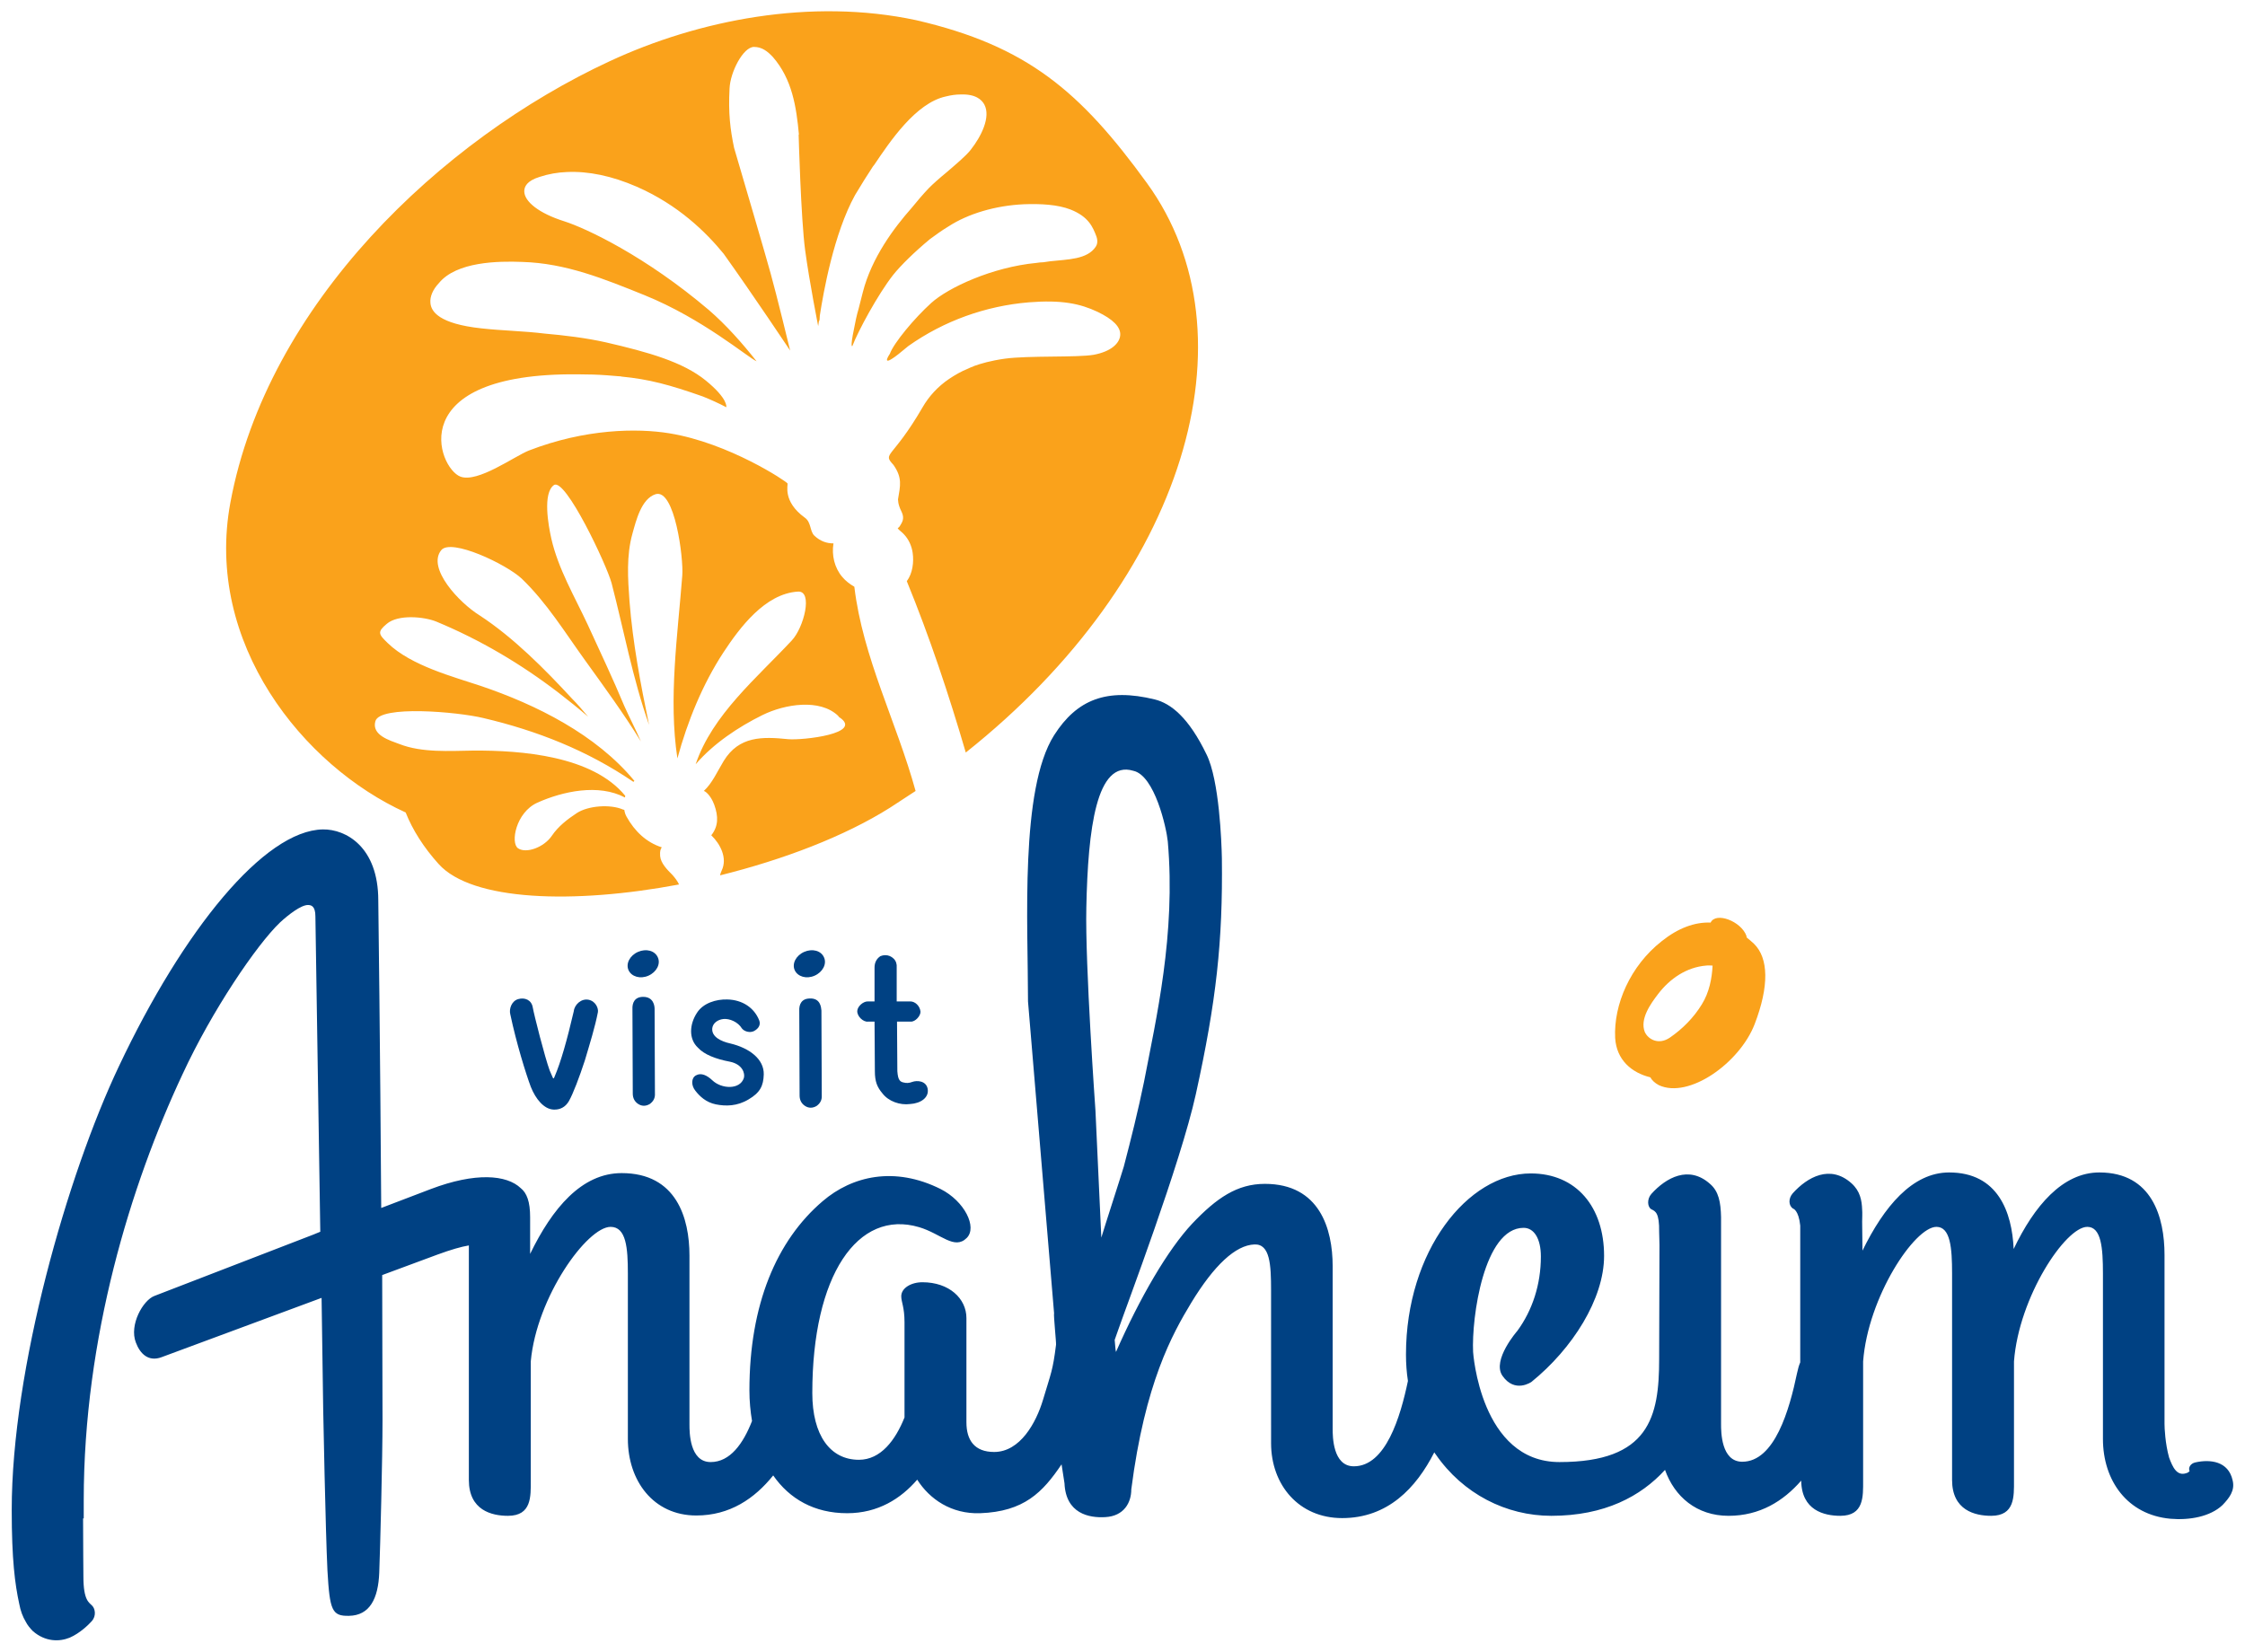 <?xml version="1.0" encoding="UTF-8"?> <svg xmlns:xlink="http://www.w3.org/1999/xlink" xmlns="http://www.w3.org/2000/svg" xml:space="preserve" style="enable-background:new 0 0 689 507;" viewBox="0 0 689 507" y="0px" x="0px" id="layer" version="1.0"> <style type="text/css"> .st0{fill:#004183;} .st1{fill:#FAA21B;} </style> <g> <path d="M338,379.9l-1.8-39c0,0-3.2-44.8-2.8-62.3c0.5-24.3,3.1-45.4,14.4-42c6.6,1.4,10.2,17.6,10.6,21.7 c2.5,28.5-3.6,54.5-7.3,73.8c-1.8,8.8-4,17.6-6.2,26C343.7,362.1,339.2,375.9,338,379.9 M685.2,454.4c-1.3-5.9-6.9-6.5-11.4-5.5 c-1.5,0.3-2.3,1.6-1.8,2.7l0,0l0,0c-0.3,0.3-0.6,0.5-1,0.6c-2.9,1-4.2-1.8-5.3-4.8c-1.2-4.3-1.4-9.1-1.4-10.3v-51.9 c0-11.5-3.8-25.3-20-25.3c-11.3,0-20,10.3-26.3,23.5c-0.5-11.3-4.8-23.5-19.8-23.5c-11.3,0-20,10.5-26.6,24l-0.1-8.9 c0-0.5,0.1-2.9,0-3.7c-0.1-2.8-0.6-5.7-3.3-8.1c-6.5-5.8-13.5-1.9-18,3.1c-1.4,1.6-1.3,3.8,0.1,4.7l0,0c0,0,1.7,0.4,2.2,5.2v42 c-0.4,0.9-0.7,2-1,3.4c-2.3,11-6.8,27.1-16.8,27.1c-6.5,0-6.5-9.3-6.5-11.5v-63.6c-0.1-4.5-0.7-7.9-3.4-10.2 c-6.5-5.8-13.5-1.9-18,3.1c-1.4,1.6-1.2,4,0,4.7c1.2,0.6,2.5,1,2.4,7c0,0.9,0.1,2.8,0.1,4l-0.1,35c0,17.7-3,31.6-30.6,31.6 c-24.3,0-26.5-33.8-26.5-33.8c-0.5-10.5,3.3-38.1,15.5-38.1c3.2,0,5.3,3.3,5.3,8.8c0,8.6-2.6,16.5-7.2,22.8c0,0-7.9,9-4.6,13.8 c3.8,5.5,8.9,1.9,8.9,1.9c12.6-10.2,22.3-25.5,22.3-38.7c0-15-8.5-25.3-22.5-25.3c-19.3,0-38.3,23.8-38.3,55.6 c0,2.8,0.2,5.5,0.6,8.1c-2.3,11-6.8,26.2-16.6,26.2c-6.5,0-6.5-9.3-6.5-11.5v-49.9c0-11.5-4-25.3-20.8-25.3 c-8.5,0-14.8,4.3-22.3,12.2c-7.5,8-16,22.6-23.4,39.4c-0.2-0.6-0.3-3.1-0.4-3.7c0.4-1.1,0.8-2.2,1.2-3.4c2.3-6.7,19-50.7,23.7-72 c6.3-28.6,8.3-46.9,8-72.4c-0.1-5.1-0.8-24-4.7-31.9c-5.5-11.4-11-15.7-15.9-16.9c-14.7-3.6-23.9,0-30.9,11 c-10.5,16.6-8,57.8-8,81.7l8,95.7c-0.2,0.5,0.7,9.1,0.6,9.7c-1,8-1.5,8.5-4,16.9c-2.1,7-7,16-15,16c-6,0-8.5-3.6-8.5-9.1v-32 c0-6-5.3-11-13.5-11c-3.5,0-6.5,1.8-6.5,4.3c0,1.8,1,3.3,1,8v29.2c-2.8,7-7.3,13-14,13c-8.8,0-14.3-7.5-14.3-20.5 c0-36.1,13.9-56.5,32.8-50.9c6.7,2,10.8,7.1,14.6,3.3c3.3-3.3-0.7-11.3-8-15c-14.2-7.1-27.2-4-36.2,3.7 c-14.2,12.1-22.5,31.8-22.5,58.1c0,3.3,0.3,6.4,0.8,9.4c-2.7,6.9-6.7,12.6-12.7,12.6c-6.5,0-6.5-9.3-6.5-11.5v-51.9 c0-11.5-4-25.3-20.8-25.3c-12.3,0-21.3,10.8-28.1,24.8v-11.3c0-4.7-1-7.4-2.9-8.9c-4.3-4.1-13.9-4.9-27.6,0.3l-15.2,5.8 c-0.3-48.2-0.9-94.4-0.9-94.4c0-16.5-10-21.9-17-21.8c-18,0.3-42.8,30.8-62.6,72.7c-15.8,33.3-32.9,93-32.9,136.2 c0,15.3,1,22.8,2.3,28.8c0.4,2.2,1.1,4,2,5.5c0.5,1,1.3,2,2.2,2.9c3.8,3.3,8.1,3.3,11.3,2c3.2-1.4,5.8-4,6.8-5.1 c1.4-1.6,1-3.8,0.1-4.7c-0.9-1-2.7-1.5-2.7-8.9c0-1.3-0.1-9.8-0.1-17.9h0.2c0-1.8,0-3.6,0-5.6c0-49.8,14.4-96.8,30.3-130.7 c9.1-19.7,22.8-39.8,29.9-46.6c2.7-2.5,6.5-5.4,8.6-5.4c1,0,2.3,0.3,2.3,3.5l1.5,96.8l-2.2,0.9l-48.7,18.8 c-3.5,1.3-7.8,8.9-5.7,14.3c1.3,3.5,3.9,6,7.9,4.5l49.1-18.2l0.5,34.5c0,0,0.7,36.9,1.3,49.2c0.7,12.3,1.4,14,6.6,13.9 c6.4-0.1,9-5.3,9.3-13.3s1-34.9,1-46.9c0-13.3-0.1-28.6-0.1-44.4l17-6.3c4.1-1.5,7.2-2.4,9.6-2.8v72c0,9.3,7,11,12,11 c7.3,0,7-6,7-10.8v-36.6c1.8-19.8,17.3-41.3,24.5-41.3c4.8,0,5.3,6.5,5.3,14.3v50.8c0,12.8,7.8,23.5,21,23.5 c10.3,0,17.9-5.2,23.6-12.3c5,7.2,12.6,11.6,22.7,11.6c9.5,0,16.5-4.5,21.5-10.3c3.8,6,10.5,10.6,19.3,10.3 c13.5-0.5,19.2-6.4,25-15l0.9,5.8c0.4,9.3,7.5,10.7,12.5,10.4c5.8-0.3,8-4.5,8-8.5c4.2-32.7,12.6-47.7,18.4-57.3 c7-11.5,13.6-17.7,19.4-17.9c4.8-0.2,5.1,6.3,5.1,14.1V443c0,12.8,8.5,23,21.8,23c14,0,22.7-9.2,28.3-20.2c0.1,0.2,0.2,0.4,0.4,0.6 c8.4,12.2,21.7,18.9,35.5,18.9c16.4,0,27.5-6,34.9-14.1c2.9,8.2,9.7,14.1,19.5,14.1c9.6,0,16.8-4.5,22.3-10.8 c0.1,9.1,7,10.8,12,10.8c7.3,0,7-6,7-10.8v-36.6c1.5-19.8,15.8-41.3,22.5-41.3c4.3,0,4.8,6.5,4.8,14.3v63.4c0,9.3,7,11,12,11 c7.3,0,7-6,7-10.8v-36.6c1.5-19.8,15.8-41.3,22.5-41.3c4.3,0,4.8,6.5,4.8,14.3v50.8c0,12.8,7.5,23.3,20.7,24.5 c5.8,0.5,12.2-0.6,16-4.2C684.1,459.9,686,457.6,685.2,454.4" class="st0"></path> <path d="M508.9,305.1c3.6-4.7,8.7-8.2,14.7-8.7c0.7-0.1,1.4,0,2,0c-0.2,3.9-1,8.2-3.3,11.9c-2.5,4.1-6,7.6-9.8,10.2 c-3.5,2.4-6.7,0.5-7.7-1.7C503.2,312.8,506.6,308.1,508.9,305.1 M538.3,289.7c-0.7-0.7-1.5-1.3-2.2-1.9c-0.1-0.2-0.1-0.3-0.1-0.5 c-1.6-4.5-9.4-7.5-11-4.1c-4.9-0.2-10,1.7-15,5.7c-9.7,7.6-14.8,19.5-14.3,29.7c0.4,6.8,5.1,10.7,10.8,12.1 c0.5,0.9,1.3,1.7,2.6,2.4c9.2,4.3,24.8-6.8,29.4-18.7C543,302.7,542.8,294.1,538.3,289.7" class="st1"></path> <path d="M284.7,334.2c-0.5-2.5-3.3-2.6-4.7-2.1c-1,0.4-1.9,0.4-2.6,0.2c-0.6-0.1-1-0.3-1.3-0.7 c-0.4-0.5-0.6-1.4-0.7-2.8l-0.1-15.2h4.2c1.4,0.1,3.1-1.8,3-3.1c-0.2-1.8-1.7-3.1-3.1-3.1h-4.2V297c0.1-1-0.2-2-0.9-2.7 c-0.7-0.7-1.6-1.1-2.6-1.1c-0.5,0-1,0.1-1.5,0.3c-1.2,0.8-1.8,2-1.8,3.5v10.4h-2.1c-1.4,0-3.1,1.5-3.2,2.9 c-0.1,1.7,1.9,3.5,3.3,3.3h2l0.1,15.2c0,3.2,0.7,4.9,2.3,6.8c1.9,2.5,5.4,3.7,8.5,3.3C282.6,338.7,285.2,336.9,284.7,334.2 M197.4,306c-2.6,0-3.4,1.8-3.3,3.8l0.1,25.9c0,1.4,0.6,2.5,1.7,3.2c1.1,0.7,2.3,0.7,3.5,0c1.1-0.8,1.7-1.8,1.6-3.3l-0.1-25.9 C200.9,308.8,200.6,306,197.4,306 M248.6,306.5c-2.6,0-3.4,1.8-3.3,3.8l0.1,26c0,1.4,0.6,2.5,1.7,3.2c1.1,0.7,2.3,0.7,3.5,0 c1.1-0.8,1.7-1.8,1.6-3.3l-0.1-26C252,309.2,251.8,306.4,248.6,306.5 M224.1,320.3c-2.7-0.6-5.8-2-5.5-4.7c0.2-1.5,1.6-2.6,3.4-2.8 c1.9-0.2,4.5,0.9,5.7,2.9c0.8,1,2.5,1.4,3.7,0.8c1.5-0.8,2.1-2,1.6-3.3c-1.5-3.8-5.1-6.3-9.8-6.4c-3.4-0.1-7.4,1.1-9.3,4.1 c-2.3,3.5-2.6,8,0.3,10.7c1.9,2.1,5.5,3.5,9.8,4.3c3.9,0.8,4.7,3.6,4.3,5c-1.2,3.7-6.9,3.4-9.7,0.7c-1.6-1.5-3.4-2.4-5-1.5 c-1.5,0.8-1.5,3.1-0.2,4.7c1.3,1.7,3.3,3.6,6.3,4.2s6.5,0.6,10-1.5c3.6-2.1,4.6-4.2,4.7-7.7C234.5,325.1,230,321.7,224.1,320.3 M180.7,306.9c2.2,0.5,3,2.7,2.8,3.8c-0.9,4.6-2.4,9.4-4,14.8c-1.7,5.2-3.6,10.2-4.9,12.5c-1.1,1.9-2.8,2.7-4.7,2.6 c-2.9-0.1-5.5-3.2-7-7c-1.5-4-4.4-13.3-6.3-22.3c-0.4-1.6,0.4-4,2.4-4.6s4.1,0.2,4.5,2.5s3.7,15.3,5.2,19.4l1,2.3 c0.2,0.3,0.3,0.1,0.5-0.4c1.9-4.4,3.8-11.1,5.9-20.1C176.3,308.4,178.4,306.4,180.7,306.9z M252.9,293.9c0.9,2-0.4,4.5-2.9,5.6 s-5.2,0.3-6.1-1.7c-0.9-2,0.4-4.5,2.9-5.6C249.3,291.1,252,291.8,252.9,293.9z M201.9,293.9c0.9,2-0.4,4.5-2.9,5.6 s-5.2,0.3-6.1-1.7c-0.9-2,0.4-4.5,2.9-5.6C198.3,291.1,201,291.8,201.9,293.9z" class="st0"></path> <path d="M352,56.2c-20.4-28.1-36.7-42.1-70.8-50c-32.3-6.9-66.8-0.1-94.1,12.6C135.4,42.8,82,93.4,70.7,154.3 c-8,43.1,22.3,80.8,53.8,95.1c2.1,5.3,5.5,10.7,10.1,15.8c10.2,11.4,41.4,12.4,73.8,6.3c-0.5-1.1-1.3-2.1-2.1-3 c-1.5-1.5-3.5-3.5-3.7-5.7c-0.1-1.6,0.1-2.1,0.5-2.7c-4.7-1.5-8.3-4.9-10.8-9.4c-0.4-0.7-0.6-1.4-0.7-2.1c-0.1,0-0.3-0.1-0.4-0.1 c-3.9-1.7-10.7-1.2-14.2,1.1c-2.9,1.9-5.7,4.1-7.6,6.9c-2.4,3.6-7.9,5.6-10.4,3.9c-2.4-1.6-0.7-11,5.9-14 c7.8-3.5,18.8-5.9,26.9-1.6c0-0.2,0.1-0.4,0.1-0.5c-10-12.3-31.9-14-46.7-13.9c-7.2,0.1-15.7,0.7-22.6-2c-2.9-1.1-8.6-2.7-7.4-7 c1.3-5,25.2-2.9,33.1-1c16.6,3.9,32,10,46.1,19.6c0.1-0.1,0.2-0.2,0.3-0.3c-11.7-14.2-30.1-23.4-47.3-29.2 c-8-2.7-21.2-6.1-28.4-13.1c-2.8-2.7-3.3-3.4-0.3-5.9c3.5-3,11.5-2.2,15.2-0.7c13.5,5.6,26,13,37.6,21.9c3.1,2.4,6.1,4.8,9,7.3 c-1.6-1.9-3.2-3.8-4.9-5.5c-8.4-9.1-18-18.8-28.4-25.6c-6.3-3.9-16.2-14.5-11.8-20c3-3.8,20,4.3,24.7,8.7 c7.7,7.4,13.2,16.4,19.4,25c5.9,8.2,11.9,16.4,17.2,25c-1.6-3.7-3.5-7.3-5.1-10.9c-3.5-8.4-7.4-16.6-11.2-24.9 c-4-8.6-9.1-17.2-11.2-26.5c-0.9-4-2.7-13.9,0.8-16.4c3.5-2.4,16.2,24.5,17.7,30.1c3.7,14.2,6.5,29.4,11.5,43.5 c-2.6-12.5-5-25.2-6-37.9c-0.5-6.9-1-14,0.9-20.8c1.1-3.9,2.7-10.7,7.1-12.1c5.9-1.8,8.6,19.7,8.2,24.9 c-1.4,18.2-4.3,37.9-1.5,56.2c3.1-11.4,7.7-22.7,14.1-32.5c5-7.6,12.8-18.1,22.9-18.7c4.7-0.3,1.8,11.1-1.9,15 c-10.6,11.4-24.4,22.8-29.5,38c5.5-6.4,13.2-11.5,20.5-15.1c6.9-3.4,17.6-5.1,23.2,0.2c0.1,0.1,0.2,0.3,0.3,0.4 c7.9,5.1-11.3,7.2-15.6,6.8c-7.9-0.8-15.1-1-19.8,6.7c-2,3.3-3.5,6.8-6.1,9.2c0.1,0,0.2,0.1,0.3,0.1c1.3,0.8,2.4,2.7,2.9,4.1 c1.3,3.6,1.3,6.6-0.9,9.4c2.8,2.7,5,7,3.2,10.8c-0.2,0.5-0.4,0.9-0.5,1.5c19.3-4.8,38.1-11.9,52.2-20.8c2.6-1.7,5.2-3.4,7.8-5.1 c-5.8-21.1-16.2-40.9-18.8-62.7c-1.4-0.8-2.7-1.8-3.7-3c-2.4-2.8-3.3-6.7-2.7-10.3c-2,0-4-0.6-5.9-2.4c-1.4-1.4-0.9-4.1-2.9-5.5 c-6.9-5-5.1-10.1-5.3-10.5c-0.3-0.6-17.9-12.4-36.3-15.4c-9.9-1.6-25.8-1.4-43.1,5.3c-4.5,1.8-15.7,10-21,8 c-6.9-2.6-18-31.9,36-31.4c3.4,0,6.3,0.1,9,0.3c1.2,0.1,2.5,0.2,3.7,0.3c0.3,0,0.5,0,0.8,0.1c8.3,0.8,14.7,2.5,24.9,6.1 c2.5,1,4.9,2.1,7.2,3.3c0,0,0.7-2.5-6.3-8.2s-17.6-8.7-30.6-11.7c-6.2-1.4-13.1-2.2-18.8-2.7c-6.5-0.8-13.2-0.9-19.4-1.6 c-13.1-1.4-15.5-5.2-15.7-7.8c-0.2-2,0.8-4.2,2.6-6.1c5.4-6.6,18.2-6.8,25.6-6.5c13.4,0.4,25.1,5.2,37.5,10.2 c17.8,7.2,31.7,19.1,34.4,20.3c-4.5-5.7-9.4-11.2-14.6-15.7c-19.4-16.5-37.6-25.1-44.5-27.3c-7.6-2.4-12.2-6-12.2-9.2 c0-1.4,0.8-3.2,4.7-4.4c2.7-0.9,5.6-1.4,8.4-1.5c6.6-0.3,13.8,1.2,21.4,4.5c12.8,5.6,21.3,14,26.7,20.6c9,12.6,20.4,29.7,20.4,29.7 s-4.3-17.7-6-23.7c-1.3-4.8-8.4-29-11.2-38.5c-1.2-5.7-1.8-10.7-1.4-18.2c0.2-5.1,4.2-12.8,7.5-12.8c2.5,0,4.2,1.4,5.8,3.1 c5.9,6.8,7.2,15.2,8,23.9l-0.1-0.2c0,0,0.7,26,2,35.6c1.3,9.7,4,23.3,4,23.3s0.1-0.7,0.3-2c0,0.2,0,0.4,0.1,0.5 c0-0.6,0.1-1.1,0.1-1.7c1.1-7.2,4.3-25.2,10.8-37c1.9-3.2,3.8-6.2,5.5-8.8l0.4-0.5c4.8-7.1,12.7-19,22-21c1.6-0.4,3.1-0.6,4.4-0.6 c4.7-0.2,6.6,1.6,7.4,3.1c2,3.8-0.9,9.7-4.2,13.9c-1.5,1.9-4.5,4.4-7.4,6.9c-2.2,1.8-4.2,3.6-5.4,4.8c-1.9,2-3.6,4-5.3,6.1 c-5.4,6.1-12.3,15.3-15,25.9c-0.5,1.9-0.9,3.6-1.3,5.1c-0.6,2-1,4-1.4,6.1c-1.3,6.3-0.5,5.3-0.5,5.3c1.7-4.5,7.8-15.8,12.5-21.8 c2.4-3,6.6-7.1,11.3-11c1.9-1.4,3.7-2.7,5.7-3.9c6-3.9,14.4-6.4,23.1-6.8c5.3-0.2,10.4,0.1,14.3,1.6c5.6,2.2,6.9,5.4,8,8.3 c0.5,1.5,0.2,2.5-0.2,3.1c-2.6,4-8.7,3.9-14,4.5c-0.7,0.1-1.4,0.2-2.1,0.3c-0.7,0-1.4,0.1-2.1,0.2C304.5,82,291,88.3,285.8,93 c-5.2,4.7-11.5,12.3-12.7,15.6c0,0-2.4,3.5,0.7,1.5l0,0l0,0c1-0.6,2.6-1.9,5-3.9c10.9-7.7,23.7-12.3,37-13.4 c10-0.8,15.7,0.4,21,2.9c4.8,2.3,7.2,4.7,7,7.2s-2.8,5-8.1,6c-5.2,0.9-19.9,0.2-27.3,1.2c-4.3,0.6-7.4,1.5-9.6,2.3h0.1 c-0.6,0.2-1.3,0.5-1.9,0.8c-2,0.8-3.9,1.9-5.7,3.1c-3.4,2.3-6.2,5.3-8.2,8.8c-9.3,16-12.4,13.8-8.9,17.6c2.8,4,2.1,6.4,1.4,10.6 c0.1,0.1-0.2,1.2,1.1,3.8c1,2.1,0.2,3.2-0.6,4.5c-0.2,0.2-0.4,0.4-0.6,0.6c0.6,0.7,1.4,1.2,2,1.9c1.4,1.5,2.3,3.5,2.6,5.6 c0.4,2.8,0,6.3-1.8,8.7c7,17.1,12.9,34.8,18.1,52.6C363.9,177.4,385.8,102.8,352,56.2" class="st1"></path> </g> </svg> 